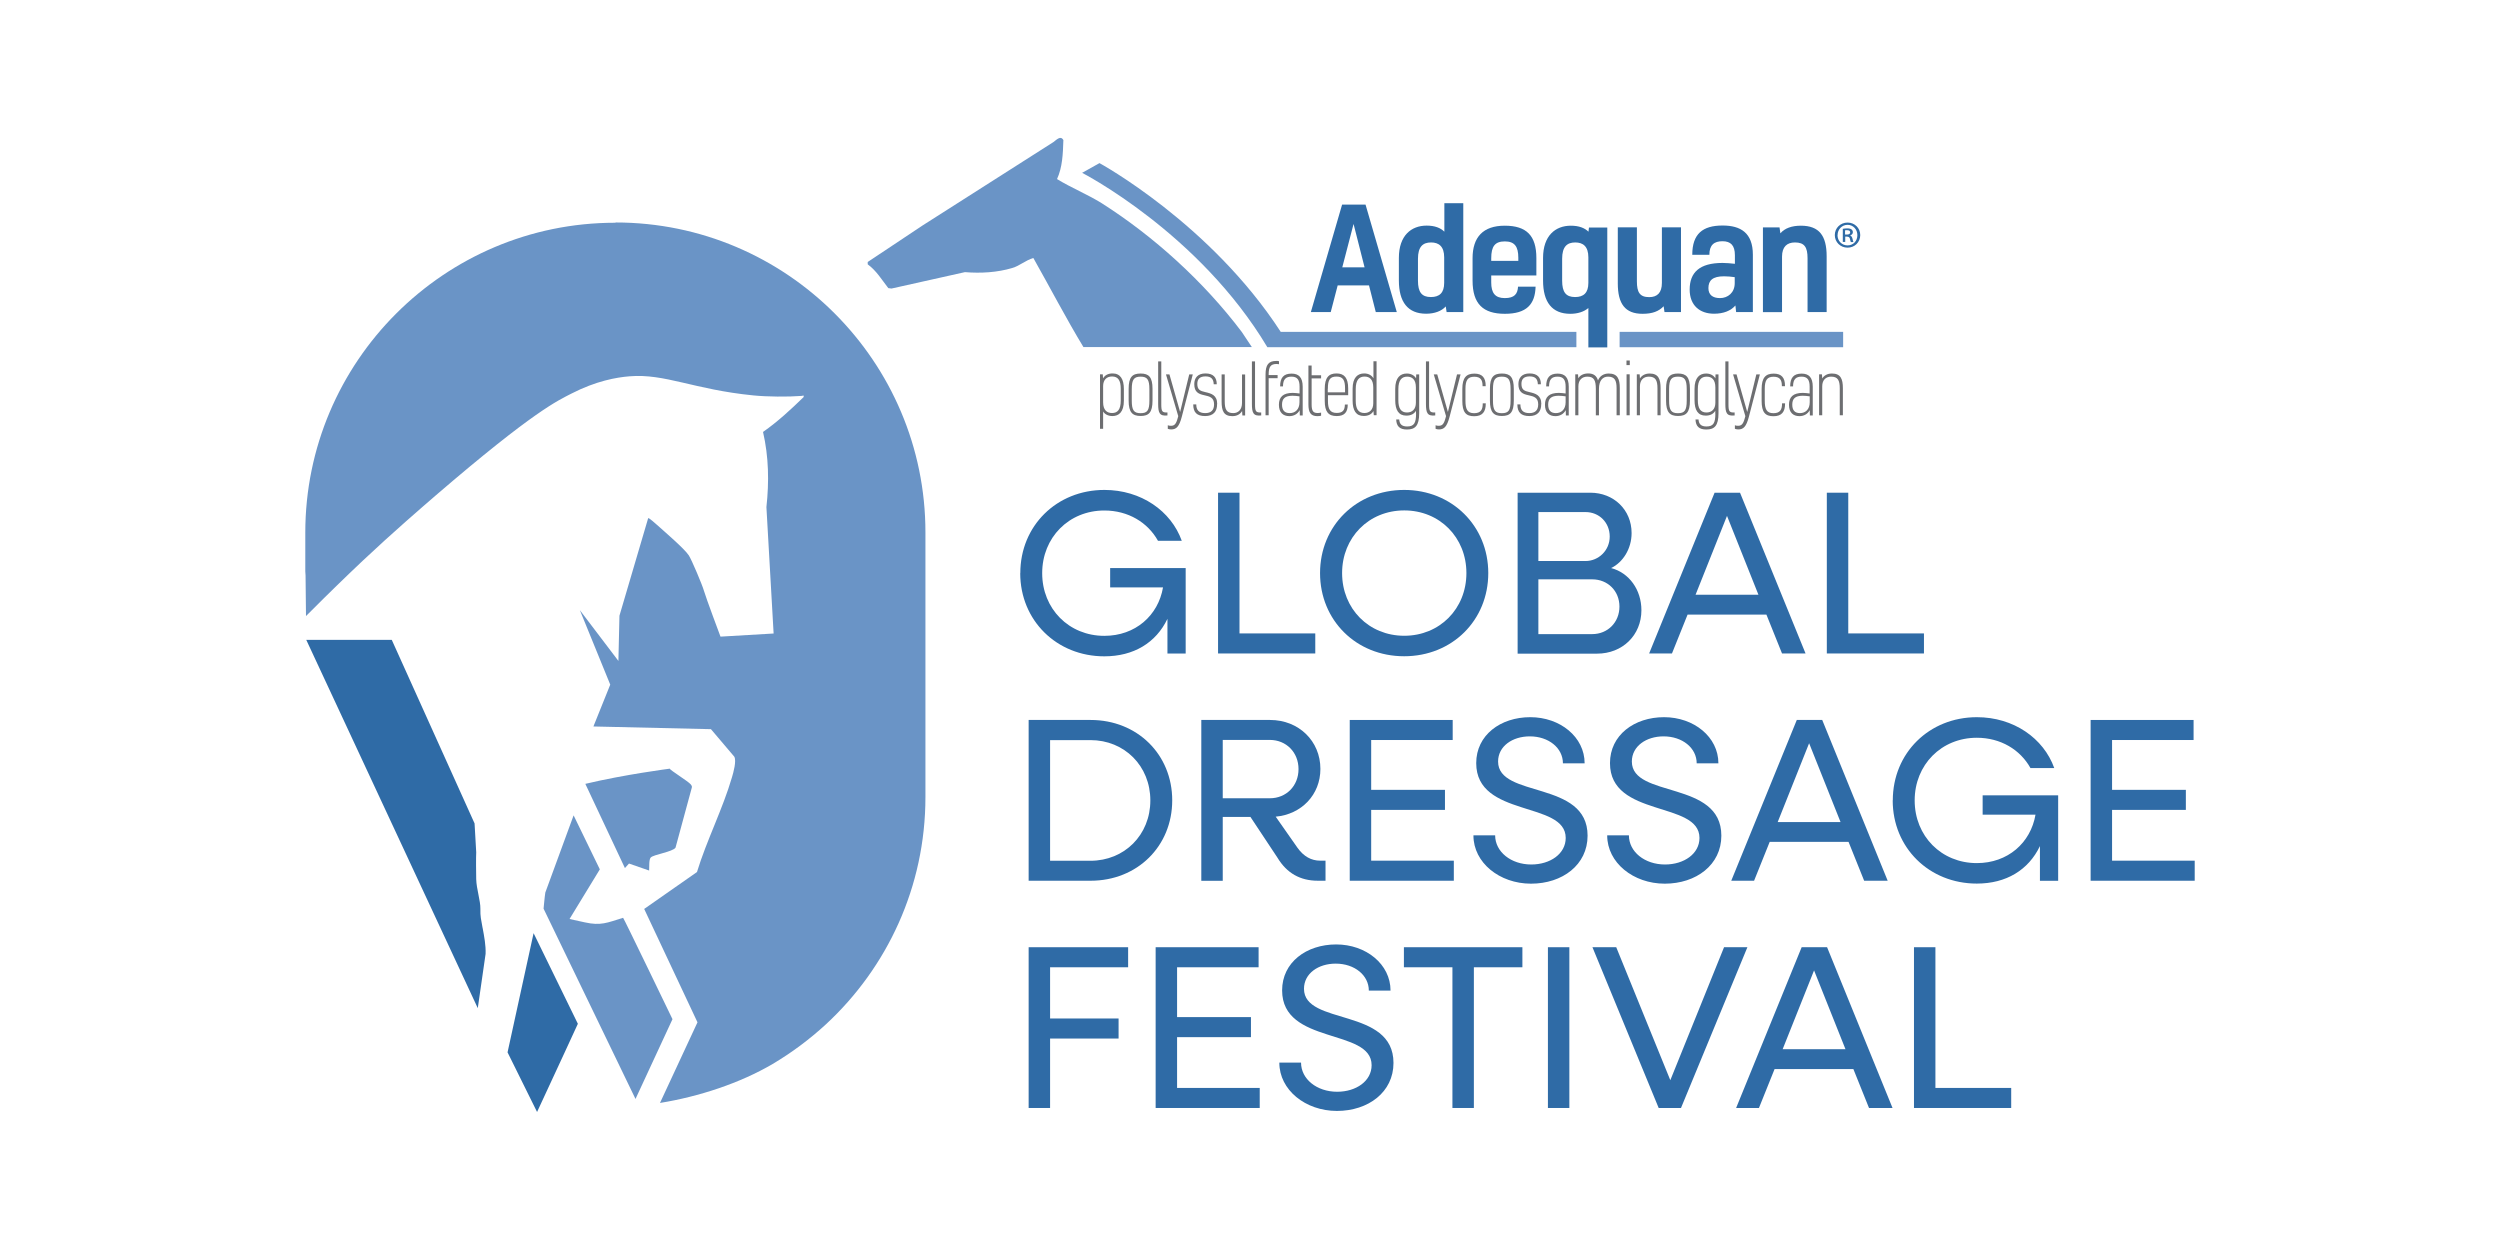 <?xml version="1.0" encoding="UTF-8"?>
<svg xmlns="http://www.w3.org/2000/svg" id="Layer_1" version="1.1" viewBox="0 0 288 144">
  <defs>
    <style>
      .st0 {
        fill: #6d6e71;
      }

      .st1 {
        fill: #6a94c6;
      }

      .st2 {
        fill: #2f6ba6;
      }
    </style>
  </defs>
  <g id="Layer_1-2">
    <g>
      <path class="st1" d="M62.62,104.67c.02-.14.04-.36.07-.73.05-.44.09-.92.13-1.12l3.26-8.89,3.02,6.22-3.49,5.72c.59.13,1.19.27,1.78.39,1.82.4,2.53.05,4.39-.53.05-.02,5.69,11.68,5.69,11.68l-4.26,9.19-10.6-21.94h0Z"></path>
      <polygon class="st2" points="61.47 107.5 58.47 121.23 61.85 128.06 61.87 128.1 65.1 121.13 66.57 117.94 61.47 107.5 61.47 107.5"></polygon>
      <path class="st1" d="M74.78,100.28c.03-.34-.04-1.25.18-1.49.31-.35,2.53-.65,2.86-1.14l1.88-6.93c.03-.16-.03-.23-.12-.35-.28-.36-2.42-1.66-2.42-1.82,0,0-5.2.67-9.73,1.75l4.56,9.7.47-.52,2.33.81h0Z"></path>
      <path class="st1" d="M70.91,25.66h-.04c-19.69,0-35.7,16.01-35.7,35.7v4.46l.03.48c.02,1.23.04,3.06.05,4.67.56-.56,1.29-1.3,2.17-2.16,0,0,2.22-2.19,4.35-4.2,3.42-3.22,6.9-6.22,8.44-7.55,11.36-9.77,14.08-10.92,15.62-11.72,2.84-1.46,5.19-1.87,6.69-1.99,4.08-.34,7.39,1.52,14.26,2.2,1.58.16,3.97.18,5.56.06.16,0,.28-.16.24.13-1.47,1.43-2.99,2.84-4.68,4.02.66,2.87.71,5.74.39,8.66l.83,14.56-6.12.36s-1.69-4.51-1.91-5.29c-.18-.65-1.4-3.54-1.74-4.07-.5-.77-2.84-2.77-3.65-3.5-.15-.13-.95-.86-1.03-.79l-3.31,11.24-.12,5.21-4.44-5.85,3.5,8.58-1.94,4.82,13.54.31,2.69,3.17c.27.48-.1,1.82-.27,2.38-1.05,3.61-2.92,7.27-4.03,10.91l-6.08,4.25,6.14,13.06-4.32,9.29c4.46-.72,9.23-2.28,12.98-4.49,2.21-1.31,4.27-2.85,6.15-4.58,7.04-6.52,11.45-15.83,11.45-26.16v-30.5c0-19.68-16.01-35.7-35.7-35.7h0v.02Z"></path>
      <path class="st2" d="M55.58,106.85v-.03c-.16-.91-.26-1.22-.24-2.13.02-.9-.45-2.28-.48-3.4-.02-.77-.03-2.54,0-3.11l-.19-3.32-9.54-21.15h-9.85l19.76,42.43.9-6.25c.04-.97-.16-2.02-.35-3.04h0Z"></path>
      <path class="st2" d="M117.54,66.02c0-5.45,4.19-9.58,9.69-9.58,4.22,0,7.68,2.42,8.91,5.86h-2.74c-1.18-2.12-3.44-3.49-6.18-3.49-4.08,0-7.16,3.11-7.16,7.22s3.08,7.22,7.16,7.22c3.57,0,6.2-2.33,6.76-5.58h-6.09v-2.23h8.7v9.85h-2.1v-4c-1.32,2.76-3.89,4.32-7.27,4.32-5.5,0-9.69-4.14-9.69-9.58h0Z"></path>
      <polygon class="st2" points="140.32 56.76 142.79 56.76 142.79 72.97 151.52 72.97 151.52 75.28 140.32 75.28 140.32 56.76 140.32 56.76"></polygon>
      <path class="st2" d="M168.93,66.02c0-4.11-3.08-7.22-7.16-7.22s-7.16,3.11-7.16,7.22,3.08,7.22,7.16,7.22,7.16-3.11,7.16-7.22h0ZM152.07,66.02c0-5.45,4.19-9.58,9.69-9.58s9.69,4.14,9.69,9.58-4.16,9.58-9.69,9.58-9.69-4.14-9.69-9.58h0Z"></path>
      <path class="st2" d="M177.22,66.75v6.3h6.2c1.8,0,3.14-1.37,3.14-3.17s-1.34-3.14-3.14-3.14h-6.2ZM177.22,58.99v5.64h5.43c1.5,0,2.79-1.21,2.79-2.82s-1.21-2.82-2.79-2.82h-5.43ZM174.84,56.76h8.37c2.68,0,4.75,1.96,4.75,4.65,0,1.83-1.02,3.39-2.36,4.03,2.07.54,3.49,2.5,3.49,4.86,0,2.87-2.18,5-5.11,5h-9.15v-18.52h0Z"></path>
      <path class="st2" d="M202.57,68.51l-3.62-9.08-3.62,9.08h7.25ZM197.52,56.76h2.93l7.55,18.52h-2.71l-1.8-4.48h-9.08l-1.8,4.48h-2.63l7.54-18.52h0Z"></path>
      <polygon class="st2" points="210.45 56.76 212.92 56.76 212.92 72.97 221.64 72.97 221.64 75.28 210.45 75.28 210.45 56.76 210.45 56.76"></polygon>
      <path class="st2" d="M120.97,85.25v13.91h4.65c3.92,0,6.9-2.98,6.9-6.95s-2.98-6.95-6.9-6.95h-4.65ZM118.5,82.94h7.14c5.37,0,9.4,3.97,9.4,9.26s-4.03,9.26-9.4,9.26h-7.14v-18.52h0Z"></path>
      <path class="st2" d="M140.86,85.25v6.71h5.43c1.88,0,3.3-1.42,3.3-3.36s-1.43-3.36-3.3-3.36h-5.43ZM138.39,82.94h7.92c3.3,0,5.8,2.42,5.8,5.64,0,2.98-2.18,5.23-5.15,5.5l2.5,3.57c.72,1.02,1.61,1.5,2.63,1.5h.61v2.31h-.89c-2.01,0-3.57-.86-4.65-2.66l-3.11-4.69h-3.19v7.36h-2.47v-18.52h0Z"></path>
      <polygon class="st2" points="155.49 82.94 167.35 82.94 167.35 85.25 157.96 85.25 157.96 90.99 166.46 90.99 166.46 93.3 157.96 93.3 157.96 99.15 167.48 99.15 167.48 101.46 155.49 101.46 155.49 82.94 155.49 82.94"></polygon>
      <path class="st2" d="M169.74,96.23h2.5c0,1.9,1.83,3.36,4.16,3.36,2.2,0,3.97-1.24,3.97-3.06,0-4.29-10.31-2.31-10.31-8.62,0-3.22,2.79-5.29,6.23-5.29s6.26,2.28,6.26,5.32h-2.5c0-1.77-1.64-3.11-3.82-3.11-1.99,0-3.65,1.13-3.65,2.9,0,4.26,10.31,2.12,10.31,8.54,0,3.36-2.9,5.53-6.52,5.53s-6.63-2.42-6.63-5.55h0Z"></path>
      <path class="st2" d="M185.15,96.23h2.5c0,1.9,1.82,3.36,4.16,3.36,2.2,0,3.97-1.24,3.97-3.06,0-4.29-10.31-2.31-10.31-8.62,0-3.22,2.79-5.29,6.23-5.29s6.26,2.28,6.26,5.32h-2.5c0-1.77-1.64-3.11-3.82-3.11-1.99,0-3.65,1.13-3.65,2.9,0,4.26,10.31,2.12,10.31,8.54,0,3.36-2.9,5.53-6.52,5.53s-6.63-2.42-6.63-5.55h0Z"></path>
      <path class="st2" d="M212.03,94.7l-3.62-9.08-3.62,9.08h7.25ZM206.99,82.94h2.93l7.54,18.52h-2.71l-1.8-4.48h-9.08l-1.8,4.48h-2.63l7.55-18.52h0Z"></path>
      <path class="st2" d="M218.05,92.2c0-5.45,4.19-9.58,9.69-9.58,4.22,0,7.68,2.42,8.91,5.86h-2.74c-1.18-2.12-3.44-3.49-6.18-3.49-4.08,0-7.16,3.11-7.16,7.22s3.08,7.22,7.16,7.22c3.57,0,6.2-2.33,6.76-5.58h-6.09v-2.23h8.7v9.85h-2.1v-4c-1.32,2.76-3.89,4.32-7.27,4.32-5.5,0-9.69-4.14-9.69-9.58h0Z"></path>
      <polygon class="st2" points="240.84 82.94 252.7 82.94 252.7 85.25 243.31 85.25 243.31 90.99 251.81 90.99 251.81 93.3 243.31 93.3 243.31 99.15 252.83 99.15 252.83 101.46 240.84 101.46 240.84 82.94 240.84 82.94"></polygon>
      <polygon class="st2" points="118.5 109.12 129.96 109.12 129.96 111.43 120.97 111.43 120.97 117.33 128.86 117.33 128.86 119.64 120.97 119.64 120.97 127.64 118.5 127.64 118.5 109.12 118.5 109.12"></polygon>
      <polygon class="st2" points="133.13 109.12 144.99 109.12 144.99 111.43 135.6 111.43 135.6 117.17 144.11 117.17 144.11 119.48 135.6 119.48 135.6 125.33 145.12 125.33 145.12 127.64 133.13 127.64 133.13 109.12 133.13 109.12"></polygon>
      <path class="st2" d="M147.38,122.41h2.5c0,1.9,1.82,3.36,4.16,3.36,2.2,0,3.97-1.24,3.97-3.06,0-4.29-10.31-2.31-10.31-8.62,0-3.22,2.79-5.29,6.23-5.29s6.26,2.28,6.26,5.32h-2.5c0-1.77-1.64-3.11-3.82-3.11-1.99,0-3.65,1.13-3.65,2.9,0,4.26,10.31,2.12,10.31,8.54,0,3.36-2.9,5.53-6.52,5.53s-6.63-2.42-6.63-5.55h0Z"></path>
      <polygon class="st2" points="167.32 111.43 161.73 111.43 161.73 109.12 175.38 109.12 175.38 111.43 169.79 111.43 169.79 127.64 167.32 127.64 167.32 111.43 167.32 111.43"></polygon>
      <polygon class="st2" points="178.32 109.12 180.79 109.12 180.79 127.64 178.32 127.64 178.32 109.12 178.32 109.12"></polygon>
      <polygon class="st2" points="183.45 109.12 186.19 109.12 192.42 124.44 198.61 109.12 201.3 109.12 193.65 127.64 191.08 127.64 183.45 109.12 183.45 109.12"></polygon>
      <path class="st2" d="M212.6,120.87l-3.62-9.08-3.62,9.08h7.25ZM207.55,109.12h2.93l7.54,18.52h-2.71l-1.8-4.48h-9.08l-1.8,4.48h-2.63l7.55-18.52h0Z"></path>
      <polygon class="st2" points="220.49 109.12 222.96 109.12 222.96 125.33 231.69 125.33 231.69 127.64 220.49 127.64 220.49 109.12 220.49 109.12"></polygon>
      <g>
        <path class="st0" d="M127.08,46.34c0,.92.45,1.24,1.03,1.24.62,0,1-.37,1-1.45v-1.34c0-.94-.29-1.42-1-1.42-.61,0-1.03.38-1.03,1.11v1.84h0ZM127.08,47.41v1.99h-.36v-6.28h.32l.03.47c.21-.37.59-.57,1.1-.57.88,0,1.3.64,1.3,1.79v1.35c0,1.32-.59,1.77-1.32,1.77-.5,0-.9-.22-1.07-.53h0Z"></path>
        <path class="st0" d="M130.38,46.15c0,1.12.25,1.45,1.02,1.45s1.01-.32,1.01-1.45v-1.32c0-1.11-.25-1.44-1.01-1.44s-1.02.32-1.02,1.44v1.32h0ZM132.77,44.8v1.35c0,1.37-.43,1.77-1.37,1.77s-1.38-.41-1.38-1.77v-1.35c0-1.37.43-1.77,1.38-1.77s1.37.41,1.37,1.77h0Z"></path>
        <path class="st0" d="M134.5,47.86c-.92.1-1.08-.29-1.08-1.33v-4.9h.36v4.93c0,.86.1.97.71.96v.34h0Z"></path>
        <path class="st0" d="M135.74,47.96l-1.42-4.83h.4l1.23,4.33,1.05-4.33h.41l-1.27,4.89c-.3,1.15-.64,1.45-1.22,1.45-.16,0-.27-.03-.39-.07v-.41c.12.05.22.06.37.06.38,0,.59-.18.78-.91l.05-.19h0Z"></path>
        <path class="st0" d="M140.21,46.56c0,.85-.43,1.37-1.38,1.37s-1.37-.42-1.37-1.34h.35c0,.62.27,1,1.03,1,.67,0,1.02-.33,1.02-1.01,0-.77-.48-.91-1.13-1.05-.66-.14-1.15-.36-1.15-1.28,0-.71.39-1.23,1.29-1.23s1.3.46,1.3,1.25h-.35c-.02-.59-.27-.91-.95-.91s-.94.33-.94.86c0,.68.33.82.92.95.7.16,1.37.35,1.37,1.37h-.02Z"></path>
        <path class="st0" d="M143.12,47.84l-.03-.49c-.23.38-.6.59-1.12.59-1,0-1.24-.61-1.24-1.68v-3.13h.36v3.11c0,.92.21,1.35.98,1.35.59,0,1.01-.41,1.01-1.17v-3.28h.36v4.72h-.32,0Z"></path>
        <path class="st0" d="M145.3,47.86c-.92.1-1.08-.29-1.08-1.33v-4.9h.36v4.93c0,.86.1.97.71.96v.34h0Z"></path>
        <path class="st0" d="M146.15,43.21h1.03v.36h-1.03v4.27h-.36v-4.68c0-1.15.35-1.58,1.24-1.58.13,0,.22,0,.31.03v.35c-.06,0-.16-.03-.27-.03-.71,0-.92.34-.92,1.22v.08h0Z"></path>
        <path class="st0" d="M149.71,45.66c-.24-.04-.59-.07-.81-.07-.89,0-1.21.35-1.21,1.02,0,.64.28.98.89.98s1.12-.41,1.12-1.25v-.68h0ZM149.74,47.84l-.02-.59c-.23.44-.66.69-1.19.69-.71,0-1.2-.41-1.2-1.31s.48-1.37,1.6-1.37c.21,0,.55.04.78.07v-.79c0-.81-.28-1.15-.93-1.15-.61,0-.98.26-.98,1.12h-.33c0-.99.39-1.47,1.32-1.47.82,0,1.28.43,1.28,1.51v3.31h-.33v-.02Z"></path>
        <path class="st0" d="M152.19,47.52v.37c-.08.03-.26.05-.43.05-.78,0-1.03-.44-1.03-1.36v-4.47h.37v1.12h1.09v.36h-1.09v3c0,.81.21.99.72.99.14,0,.27-.03.38-.05h0Z"></path>
        <path class="st0" d="M152.96,44.79v.41h1.99v-.45c0-.92-.21-1.37-.98-1.37s-1,.38-1,1.41h0ZM155.26,46.61c0,.89-.39,1.32-1.27,1.32-.96,0-1.38-.48-1.38-1.76v-1.37c0-1.29.45-1.78,1.36-1.78s1.34.54,1.34,1.72v.79h-2.33v.65c0,.97.25,1.39,1.02,1.39.69,0,.92-.32.93-.97h.35v.02Z"></path>
        <path class="st0" d="M156.18,46.16c0,.93.29,1.42,1,1.42.6,0,1.02-.39,1.02-1.12v-1.84c0-.92-.44-1.24-1-1.24-.61,0-1.02.37-1.02,1.44v1.34h0ZM155.82,44.79c0-1.31.59-1.77,1.34-1.77.48,0,.87.22,1.06.56v-1.96h.36v6.21h-.32l-.04-.48c-.21.38-.6.57-1.12.57-.89,0-1.28-.64-1.28-1.78v-1.36h0Z"></path>
        <path class="st0" d="M161.09,46.1c0,.93.29,1.42,1,1.42.6,0,1.02-.39,1.02-1.12v-1.77c0-.92-.44-1.24-1-1.24-.61,0-1.02.37-1.02,1.44v1.28h0ZM163.12,47.64v-.32c-.22.38-.6.56-1.11.56-.89,0-1.28-.64-1.28-1.78v-1.3c0-1.31.59-1.77,1.34-1.77.48,0,.87.22,1.06.56l.02-.46h.34v4.47c0,1.45-.46,1.88-1.41,1.88-.83,0-1.21-.37-1.24-1.16h.35c.03.5.26.81.91.81.81,0,1.03-.41,1.03-1.49h0Z"></path>
        <path class="st0" d="M165.35,47.86c-.92.1-1.08-.29-1.08-1.33v-4.9h.36v4.93c0,.86.1.97.71.96v.34h0Z"></path>
        <path class="st0" d="M166.59,47.96l-1.42-4.83h.4l1.23,4.33,1.05-4.33h.41l-1.27,4.89c-.3,1.15-.64,1.45-1.22,1.45-.16,0-.27-.03-.39-.07v-.41c.12.05.22.06.37.06.38,0,.59-.18.78-.91l.05-.19h0Z"></path>
        <path class="st0" d="M171.16,46.45v.05c0,.94-.38,1.45-1.34,1.45s-1.36-.47-1.36-1.77v-1.37c0-1.31.47-1.77,1.39-1.77s1.3.49,1.3,1.4v.05h-.36v-.05c0-.64-.21-1.04-.95-1.04s-1.02.38-1.02,1.4v1.35c0,.98.21,1.45,1,1.45s.99-.44.99-1.09v-.05s.35,0,.35,0Z"></path>
        <path class="st0" d="M171.99,46.15c0,1.12.25,1.45,1.02,1.45s1.01-.32,1.01-1.45v-1.32c0-1.11-.25-1.44-1.01-1.44s-1.02.32-1.02,1.44v1.32h0ZM174.39,44.8v1.35c0,1.37-.43,1.77-1.37,1.77s-1.38-.41-1.38-1.77v-1.35c0-1.37.43-1.77,1.38-1.77s1.37.41,1.37,1.77h0Z"></path>
        <path class="st0" d="M177.55,46.56c0,.85-.43,1.37-1.37,1.37s-1.38-.42-1.38-1.34h.35c0,.62.27,1,1.03,1,.67,0,1.02-.33,1.02-1.01,0-.77-.48-.91-1.13-1.05-.66-.14-1.15-.36-1.15-1.28,0-.71.39-1.23,1.29-1.23s1.3.46,1.3,1.25h-.35c-.02-.59-.27-.91-.95-.91s-.94.33-.94.86c0,.68.33.82.92.95.7.16,1.37.35,1.37,1.37h-.02Z"></path>
        <path class="st0" d="M180.37,45.66c-.24-.04-.59-.07-.81-.07-.89,0-1.21.35-1.21,1.02,0,.64.28.98.89.98s1.12-.41,1.12-1.25v-.68h0ZM180.39,47.84l-.02-.59c-.23.44-.66.69-1.19.69-.71,0-1.2-.41-1.2-1.31s.48-1.37,1.6-1.37c.21,0,.55.04.78.07v-.79c0-.81-.28-1.15-.93-1.15-.61,0-.98.26-.98,1.12h-.33c0-.99.39-1.47,1.32-1.47.82,0,1.28.43,1.28,1.51v3.31h-.33v-.02Z"></path>
        <path class="st0" d="M184.08,43.85c.21-.55.68-.82,1.24-.82,1.02,0,1.28.61,1.28,1.69v3.12h-.37v-3.1c0-.93-.22-1.35-.99-1.35-.59,0-1.04.42-1.04,1.41v3.05h-.36v-3.04c0-1-.21-1.42-.98-1.42-.6,0-1.03.38-1.03,1.11v3.34h-.36v-4.72h.32l.03.46c.19-.33.59-.56,1.15-.56.6,0,.97.27,1.12.82h0l-.02.02Z"></path>
        <path class="st0" d="M187.74,47.84h-.36v-4.72h.36v4.72h0ZM187.75,42.06h-.38v-.53h.38v.53h0Z"></path>
        <path class="st0" d="M188.89,43.13l.03.47c.21-.34.59-.57,1.12-.57,1,0,1.26.62,1.26,1.69v3.12h-.36v-3.1c0-.93-.22-1.35-1-1.35-.59,0-1.02.38-1.02,1.11v3.34h-.36v-4.72h.32v.02Z"></path>
        <path class="st0" d="M192.28,46.15c0,1.12.25,1.45,1.02,1.45s1.01-.32,1.01-1.45v-1.32c0-1.11-.25-1.44-1.01-1.44s-1.02.32-1.02,1.44v1.32h0ZM194.68,44.8v1.35c0,1.37-.43,1.77-1.37,1.77s-1.38-.41-1.38-1.77v-1.35c0-1.37.43-1.77,1.38-1.77s1.37.41,1.37,1.77h0Z"></path>
        <path class="st0" d="M195.59,46.1c0,.93.29,1.42,1,1.42.6,0,1.02-.39,1.02-1.12v-1.77c0-.92-.44-1.24-1-1.24-.61,0-1.02.37-1.02,1.44v1.28h0ZM197.6,47.64v-.32c-.22.38-.6.56-1.11.56-.89,0-1.28-.64-1.28-1.78v-1.3c0-1.31.59-1.77,1.34-1.77.48,0,.87.22,1.06.56l.02-.46h.34v4.47c0,1.45-.46,1.88-1.41,1.88-.83,0-1.21-.37-1.24-1.16h.35c.03.5.26.81.91.81.81,0,1.03-.41,1.03-1.49h0Z"></path>
        <path class="st0" d="M199.83,47.86c-.92.1-1.07-.29-1.07-1.33v-4.9h.36v4.93c0,.86.1.97.71.96v.34h0Z"></path>
        <path class="st0" d="M201.07,47.96l-1.42-4.83h.4l1.23,4.33,1.05-4.33h.41l-1.27,4.89c-.3,1.15-.64,1.45-1.22,1.45-.16,0-.27-.03-.39-.07v-.41c.12.05.22.06.37.06.38,0,.59-.18.78-.91l.05-.19h0Z"></path>
        <path class="st0" d="M205.64,46.45v.05c0,.94-.38,1.45-1.34,1.45s-1.36-.47-1.36-1.77v-1.37c0-1.31.47-1.77,1.39-1.77s1.3.49,1.3,1.4v.05h-.36v-.05c0-.64-.21-1.04-.95-1.04s-1.02.38-1.02,1.4v1.35c0,.98.21,1.45,1,1.45s.99-.44.99-1.09v-.05s.35,0,.35,0Z"></path>
        <path class="st0" d="M208.49,45.66c-.24-.04-.59-.07-.81-.07-.89,0-1.21.35-1.21,1.02,0,.64.28.98.89.98s1.12-.41,1.12-1.25v-.68h0ZM208.5,47.84l-.02-.59c-.23.44-.66.69-1.19.69-.71,0-1.2-.41-1.2-1.31s.48-1.37,1.6-1.37c.21,0,.55.04.78.07v-.79c0-.81-.28-1.15-.93-1.15-.61,0-.98.26-.98,1.12h-.33c0-.99.39-1.47,1.32-1.47.82,0,1.28.43,1.28,1.51v3.31h-.33v-.02Z"></path>
        <path class="st0" d="M209.89,43.13l.03.47c.21-.34.59-.57,1.12-.57,1,0,1.26.62,1.26,1.69v3.12h-.36v-3.1c0-.93-.22-1.35-1-1.35-.59,0-1.02.38-1.02,1.11v3.34h-.36v-4.72h.32v.02Z"></path>
        <polygon class="st1" points="212.33 40 186.58 40 186.58 38.23 212.33 38.23 212.33 40 212.33 40"></polygon>
        <path class="st2" d="M154.63,30.8h2.57l-1.27-5-1.3,5h0ZM157.72,32.88h-3.62l-.8,3.07h-2.29l3.6-12.38h2.7l3.6,12.38h-2.42l-.78-3.07h0Z"></path>
        <path class="st2" d="M166.37,29.65c0-1.28-.63-1.72-1.51-1.72-.94,0-1.51.48-1.51,1.88v2.53c0,1.32.44,1.88,1.49,1.88.98,0,1.53-.48,1.53-1.63v-2.96h0ZM166.39,26.68v-3.27h2.18v12.54h-1.92l-.1-.65c-.48.55-1.32.84-2.26.84-2.1,0-3.14-1.34-3.14-3.83v-2.6c0-2.58,1.43-3.72,3.2-3.72.94,0,1.59.26,2.03.69h0Z"></path>
        <path class="st2" d="M171.79,29.76v.29h3.12v-.36c0-1.28-.42-1.88-1.55-1.88s-1.57.55-1.57,1.95h0ZM176.9,33.03c-.06,2.03-1.04,3.12-3.54,3.12s-3.72-1.13-3.72-3.83v-2.57c0-2.42,1.2-3.75,3.71-3.75s3.64,1.15,3.64,3.72v2.01h-5.2v.81c0,1.2.44,1.8,1.56,1.8s1.48-.48,1.53-1.32c0,0,2.03,0,2.03,0Z"></path>
        <path class="st2" d="M182.98,29.65c0-1.28-.63-1.72-1.51-1.72-.94,0-1.51.48-1.51,1.88v2.53c0,1.32.44,1.88,1.49,1.88.98,0,1.53-.48,1.53-1.63v-2.96h0ZM182.98,40v-4.52c-.5.44-1.25.67-2.08.67-2.1,0-3.14-1.34-3.14-3.83v-2.6c0-2.58,1.43-3.72,3.2-3.72.94,0,1.59.26,2.03.69l.06-.48h2.11v13.81h-2.2Z"></path>
        <path class="st2" d="M191.64,35.29c-.55.57-1.27.86-2.42.86-2.01,0-2.85-1.15-2.85-3.51v-6.45h2.2v6.22c0,1.26.33,1.82,1.42,1.82.92,0,1.46-.5,1.46-1.64v-6.4h2.2v9.76h-1.9l-.1-.67h0Z"></path>
        <path class="st2" d="M199.85,31.93c-.34-.06-.92-.1-1.24-.1-1.32,0-1.8.48-1.8,1.36,0,.75.46,1.15,1.34,1.15s1.69-.61,1.69-1.72v-.7h0ZM199.91,35.2c-.52.6-1.36.94-2.45.94-1.66,0-2.81-.97-2.81-2.78,0-1.97,1.13-3.07,3.79-3.07.42,0,.96.05,1.42.1v-.99c0-1.13-.48-1.61-1.43-1.61s-1.51.42-1.51,1.56h-1.97c0-2.41,1.2-3.37,3.49-3.37,2.08,0,3.49.84,3.49,3.37v6.6h-1.93l-.08-.75h-.02Z"></path>
        <path class="st2" d="M205,26.19l.1.69c.5-.59,1.32-.88,2.36-.88,2.11,0,2.97,1.15,2.97,3.52v6.43h-2.2v-6.2c0-1.28-.36-1.82-1.45-1.82-.92,0-1.49.5-1.49,1.64v6.39h-2.2v-9.76h1.9,0Z"></path>
        <path class="st1" d="M147.54,38.23c-8.1-12.48-20.88-19.44-20.88-19.44l-2,1.12s13.48,6.92,21.34,20.09h35.6v-1.77h-34.06Z"></path>
        <path class="st1" d="M122.5,16.17c-.05,1.57-.11,3.1-.73,4.46,1.63,1,3.47,1.74,5.15,2.78,5.99,3.81,11.74,9.01,16.14,14.84l1.15,1.73h-19.4c-1.95-3.21-3.93-7.01-5.77-10.26-.9.27-1.57.9-2.42,1.15-1.74.52-3.63.63-5.46.48l-8.46,1.89-.37-.05c-.74-.95-1.36-2-2.37-2.74v-.27l6.31-4.2,15.08-9.61c.31-.21.84-.84,1.16-.21h0Z"></path>
        <path class="st2" d="M212.57,27.02h.19c.21,0,.38-.06.38-.25,0-.15-.09-.25-.37-.25-.11,0-.17,0-.22.02v.47h0ZM212.57,27.87h-.28v-1.51c.16-.03.32-.05.52-.05.26,0,.38.05.48.12.09.06.16.18.16.32,0,.19-.14.31-.3.37v.02c.14.05.21.17.26.37.05.24.07.33.11.38h-.29c-.05-.05-.08-.19-.12-.39-.04-.16-.14-.24-.36-.24h-.18v.63h0l.02-.02ZM211.68,27.08c0,.67.49,1.19,1.16,1.19s1.13-.52,1.13-1.18-.48-1.19-1.13-1.19-1.15.53-1.15,1.18h0ZM214.3,27.08c0,.82-.64,1.45-1.46,1.45s-1.47-.63-1.47-1.45.65-1.44,1.47-1.44,1.46.63,1.46,1.44h0Z"></path>
      </g>
    </g>
  </g>
</svg>
